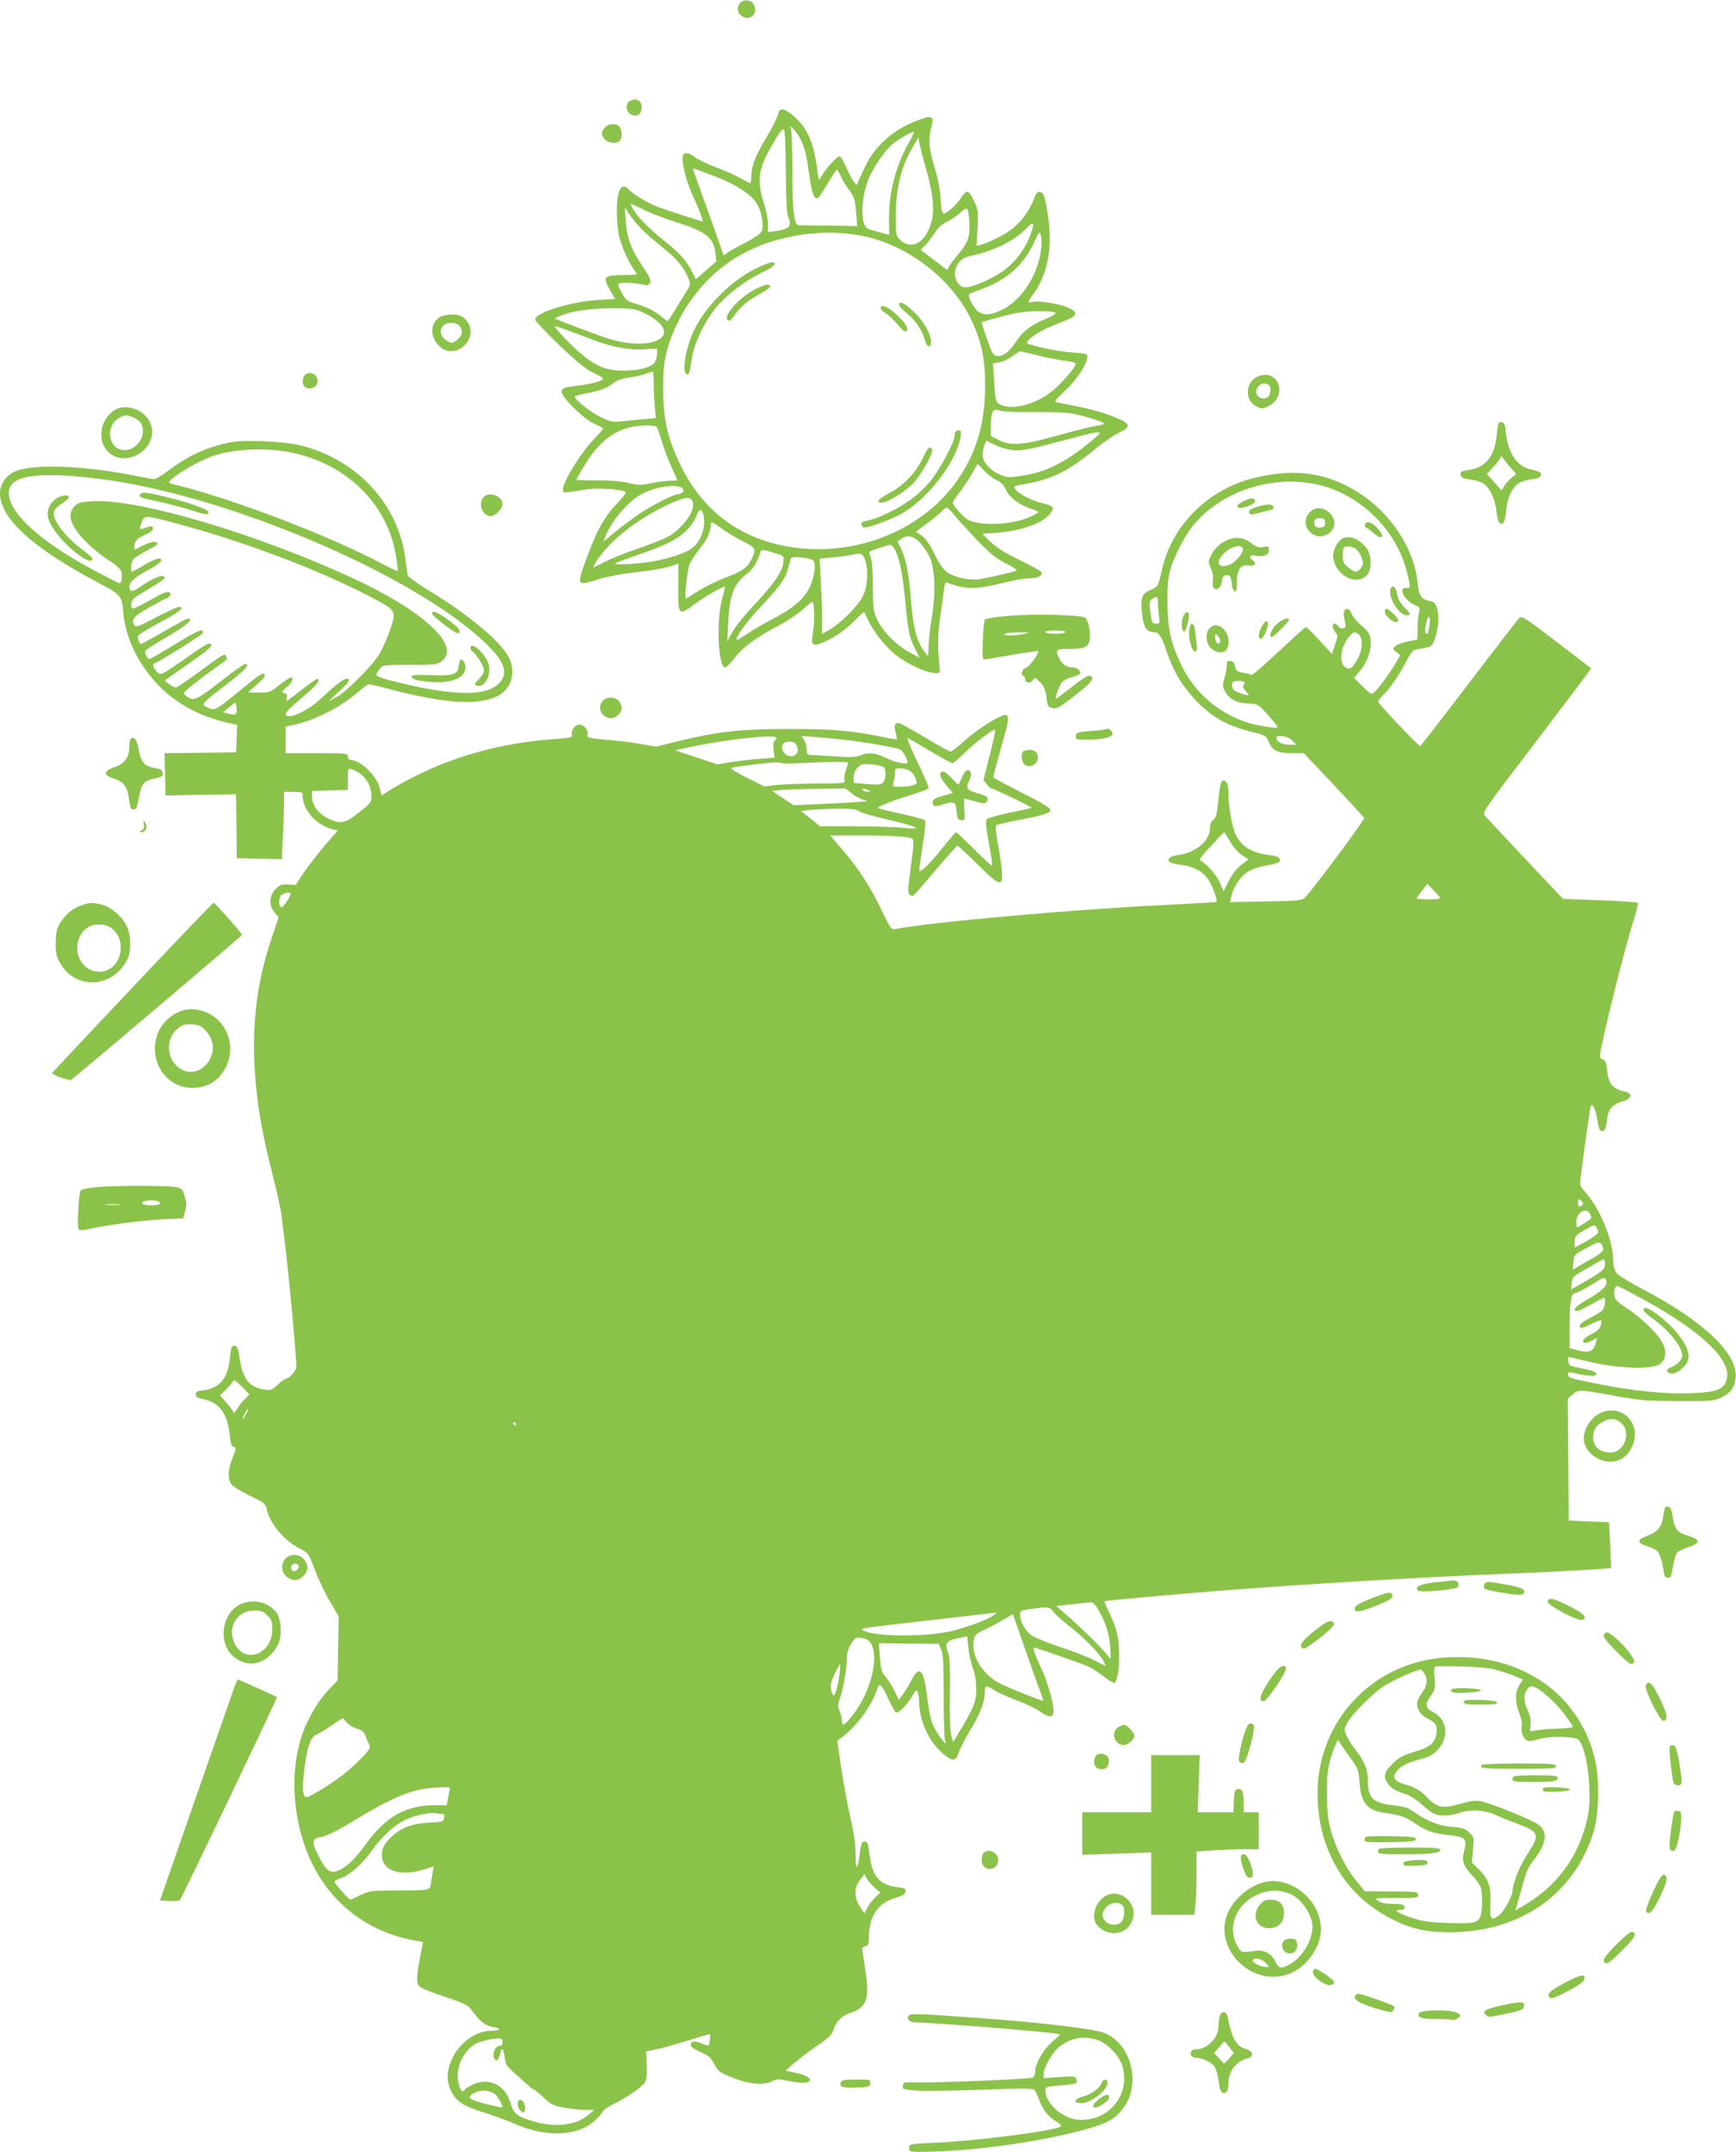 <?xml version="1.0" standalone="no"?>
<!DOCTYPE svg PUBLIC "-//W3C//DTD SVG 20010904//EN"
 "http://www.w3.org/TR/2001/REC-SVG-20010904/DTD/svg10.dtd">
<svg version="1.0" xmlns="http://www.w3.org/2000/svg"
 width="1033pt" height="1280pt" viewBox="0 0 1033 1280"
 preserveAspectRatio="xMidYMid meet">
<g transform="translate(0,1280) scale(0.1,-0.1)"
fill="#8bc34a" stroke="none">
<path d="M4406 12785 c-24 -25 -20 -62 9 -81 49 -32 97 15 71 68 -14 28 -57
35 -80 13z"/>
<path d="M3748 12199 c-29 -16 -23 -67 8 -81 33 -15 58 -1 62 38 5 43 -32 66
-70 43z"/>
<path d="M4634 12133 c-12 -40 -38 -92 -84 -168 -55 -92 -80 -159 -80 -215 0
-22 -2 -40 -5 -40 -3 0 -29 13 -58 30 -29 16 -93 45 -143 63 -50 19 -107 46
-126 60 -39 30 -66 34 -74 12 -12 -31 18 -153 61 -245 24 -52 47 -107 50 -122
l7 -26 -119 37 c-65 21 -138 46 -163 56 -53 22 -139 75 -159 98 -24 29 -49 21
-60 -20 -16 -56 -13 -197 5 -266 16 -62 52 -141 85 -189 11 -14 19 -28 19 -30
0 -1 -39 -4 -86 -4 -112 -2 -118 -9 -77 -84 l33 -58 -98 -6 c-170 -11 -377
-75 -377 -117 0 -8 64 -77 143 -152 104 -99 159 -144 202 -164 32 -15 59 -31
59 -34 2 -14 -65 -33 -152 -43 -84 -11 -92 -14 -95 -34 -5 -31 125 -160 193
-192 28 -13 52 -25 54 -27 3 -2 -20 -29 -51 -61 -81 -83 -188 -256 -188 -302
0 -20 4 -22 38 -17 20 3 67 11 104 16 64 10 204 1 230 -15 5 -4 -12 -29 -40
-58 -88 -91 -129 -165 -198 -354 -53 -146 -52 -149 80 -107 46 15 137 32 219
41 77 8 165 23 197 33 l57 18 -1 -141 c-1 -169 2 -172 101 -97 55 41 159 101
176 101 2 0 -5 -33 -16 -72 -36 -134 -24 -408 18 -408 8 0 33 25 56 56 49 64
126 121 256 189 51 27 117 70 147 97 30 26 56 48 59 48 12 0 16 -107 6 -170
-15 -88 -8 -97 52 -74 68 27 139 75 196 134 29 30 54 52 56 49 1 -2 12 -24 23
-49 32 -69 108 -163 167 -208 67 -52 172 -101 223 -105 36 -2 39 0 36 23 -13
123 -13 202 1 298 9 59 19 133 23 165 4 39 9 56 17 53 104 -44 177 -44 345 -1
55 14 123 25 150 25 50 0 81 18 67 39 -3 6 -61 37 -128 70 -85 41 -137 73
-172 107 l-50 48 95 8 c155 12 286 65 319 127 14 25 1 34 -64 50 -61 15 -136
55 -153 81 -11 17 -8 20 26 25 190 31 282 76 462 224 41 34 99 73 128 87 78
37 72 54 -36 97 -75 30 -142 47 -330 83 -22 4 -17 11 45 69 69 63 133 161 133
203 0 17 -9 20 -87 25 -87 5 -273 45 -273 58 0 18 73 68 136 94 38 15 88 36
112 46 55 23 54 45 -2 69 -50 23 -176 43 -212 34 -30 -8 -30 1 0 40 90 118
121 282 92 474 -8 56 -20 111 -26 122 -15 28 -39 25 -51 -7 -44 -117 -114
-195 -222 -247 -39 -20 -84 -38 -99 -42 l-27 -6 6 105 c5 97 4 108 -20 160
-14 32 -32 57 -41 57 -8 0 -24 -15 -36 -34 -24 -41 -85 -96 -104 -96 -10 0
-15 24 -19 88 -3 56 -16 122 -36 186 -33 106 -38 169 -19 241 17 65 6 71 -74
42 -148 -54 -260 -151 -320 -277 -20 -41 -39 -84 -43 -95 -6 -19 -7 -19 -25 5
-11 14 -31 53 -46 88 -14 34 -32 62 -38 62 -15 0 -65 -52 -99 -104 l-25 -38
-7 48 c-21 171 -57 257 -136 328 -54 48 -86 58 -95 29z m139 -181 c17 -38 30
-98 41 -182 15 -120 31 -161 55 -146 5 4 31 42 57 86 26 44 51 80 54 80 3 0
14 -18 24 -40 10 -23 33 -60 51 -84 28 -38 33 -53 39 -127 l7 -84 -168 3 c-92
1 -173 2 -180 2 -28 0 -38 83 -38 320 0 129 -4 244 -9 255 -8 18 -6 18 16 -3
14 -13 37 -49 51 -80z m-97 -170 c1 -154 5 -247 12 -265 26 -62 13 -79 -70
-91 l-48 -7 0 48 c0 26 -11 83 -25 126 -44 138 -33 206 58 359 35 61 54 85 62
77 6 -6 10 -98 11 -247z m730 165 c-79 -140 -119 -301 -116 -461 1 -39 1 -74
1 -78 -1 -4 -13 -3 -28 2 -16 5 -47 14 -70 20 -35 9 -43 16 -54 47 -16 51 -6
164 24 244 28 78 101 184 154 227 39 30 115 73 121 67 2 -2 -13 -33 -32 -68z
m106 -157 c52 -183 53 -287 6 -372 -43 -79 -111 -96 -164 -43 -22 23 -24 31
-24 135 0 169 32 300 103 418 l32 54 8 -44 c5 -23 22 -90 39 -148z m-1254 -41
c121 -45 214 -107 247 -163 29 -50 42 -134 26 -165 -7 -12 -46 -39 -89 -61
-42 -21 -90 -48 -107 -59 l-29 -20 -71 202 c-40 111 -82 228 -94 261 -20 53
-20 58 -4 51 10 -4 64 -24 121 -46z m-418 -201 c41 -20 127 -52 191 -72 169
-53 218 -92 226 -183 l5 -48 -61 -53 -60 -53 -22 43 c-35 69 -74 112 -169 188
-94 75 -162 145 -187 194 -8 15 -11 26 -6 24 4 -2 42 -20 83 -40z m1928 -67
c5 -89 -7 -124 -68 -196 -28 -33 -53 -67 -56 -77 -5 -17 -8 -16 -37 8 -18 14
-54 42 -80 61 l-48 36 29 31 c16 17 41 50 56 74 18 28 41 49 72 63 25 12 59
36 77 53 18 17 36 28 42 23 5 -4 11 -38 13 -76z m-1955 -39 c23 -24 81 -75
128 -112 88 -71 126 -116 154 -183 15 -36 15 -40 -4 -70 -11 -18 -41 -67 -67
-109 -26 -43 -49 -78 -51 -78 -3 0 -19 11 -35 25 -40 34 -91 60 -158 79 -50
15 -57 21 -81 66 -26 48 -26 50 -7 56 19 6 114 -2 150 -12 10 -3 21 3 26 13 8
14 -2 36 -47 103 -67 100 -91 168 -98 270 l-5 75 27 -40 c15 -22 46 -59 68
-83z m2313 -52 c-31 -77 -84 -146 -145 -193 -59 -45 -169 -97 -219 -104 -34
-4 -42 -1 -60 22 -45 58 -10 144 64 160 150 32 270 92 344 169 45 47 50 30 16
-54z m66 -94 c-26 -150 -121 -288 -234 -341 -61 -29 -104 -32 -136 -9 -27 19
-67 94 -55 104 4 4 36 17 70 29 149 52 254 144 313 272 35 76 35 76 44 46 6
-19 5 -54 -2 -101z m-1052 99 c264 -55 521 -254 636 -490 63 -130 87 -240 86
-400 0 -213 -48 -385 -152 -542 -222 -338 -679 -504 -1097 -398 -257 65 -450
228 -569 479 -73 154 -97 263 -98 436 0 105 5 164 17 213 57 226 199 430 387
556 215 144 527 201 790 146z m-1291 -465 c236 -126 28 -235 -257 -135 -80 28
-286 106 -290 110 -2 2 23 13 55 25 66 25 207 40 339 36 81 -3 97 -7 153 -36z
m2429 11 c9 -6 -7 -17 -54 -37 -92 -39 -139 -75 -180 -139 -48 -76 -105 -104
-136 -67 -12 14 -71 184 -65 187 1 1 54 15 117 32 88 24 137 31 210 32 52 0
101 -3 108 -8z m-2902 -105 c38 -14 103 -38 144 -54 114 -45 219 -65 311 -60
l79 5 0 -31 c0 -18 -7 -41 -15 -52 -20 -30 -96 -49 -190 -49 -99 1 -160 26
-256 108 -57 48 -159 157 -147 157 3 0 36 -11 74 -24z m2804 -151 c57 -14 130
-28 162 -32 37 -4 58 -10 58 -19 0 -21 -97 -130 -151 -170 -100 -73 -225 -104
-294 -72 -30 13 -32 21 -40 149 l-6 97 38 7 c21 4 56 20 77 36 22 16 42 29 45
29 4 0 53 -11 111 -25z m-2290 -167 c0 -40 3 -103 6 -139 l7 -66 -69 -6 c-38
-3 -97 -9 -131 -13 -55 -6 -68 -4 -125 23 -59 28 -158 105 -158 123 0 4 30 13
67 20 77 13 125 31 167 64 20 15 52 26 89 30 32 4 75 14 95 21 21 8 40 14 45
14 4 1 7 -32 7 -71z m2260 -169 c96 1 200 -3 230 -9 74 -14 190 -51 190 -60 0
-4 -22 -10 -49 -14 -26 -3 -128 -29 -227 -56 -209 -59 -281 -64 -354 -26 l-45
23 1 66 c1 80 14 101 52 85 17 -7 93 -10 202 -9z m-2245 -87 c6 -4 21 -43 33
-87 13 -43 39 -113 58 -154 19 -40 34 -75 34 -77 0 -2 -21 -4 -47 -4 -27 -1
-77 -7 -113 -15 -57 -12 -73 -12 -130 2 -42 10 -109 16 -187 16 -68 -1 -123 1
-123 4 0 2 18 36 41 73 75 127 151 197 252 231 52 18 163 25 182 11z m2615
-63 c-157 -136 -283 -204 -423 -226 -89 -15 -99 -15 -140 1 -61 23 -111 77
-110 119 0 17 5 44 11 59 l11 27 50 -25 c29 -15 73 -28 107 -31 61 -5 92 1
359 72 166 44 182 44 135 4z m-664 -199 c20 -21 53 -47 74 -56 27 -12 42 -28
55 -56 20 -46 77 -90 146 -113 27 -9 49 -19 49 -21 0 -3 -24 -16 -52 -29 -104
-47 -285 -56 -365 -18 -29 14 -93 85 -93 104 0 5 21 36 48 71 26 35 58 84 72
111 14 26 26 47 28 47 1 0 18 -18 38 -40z m-1795 -106 c10 -13 10 -17 -2 -25
-8 -5 -20 -9 -27 -9 -23 0 -156 -68 -227 -116 -38 -26 -102 -73 -142 -106
l-72 -59 15 38 c37 86 118 184 194 233 82 53 232 78 261 44z m60 -77 c23 -50
-62 -167 -155 -214 -27 -14 -108 -45 -180 -70 -72 -24 -159 -60 -193 -78 -35
-19 -63 -32 -63 -29 0 2 8 17 17 32 82 129 250 260 447 349 86 38 113 41 127
10z m1561 -85 c21 -26 82 -92 135 -148 79 -81 112 -108 172 -137 40 -20 67
-39 60 -41 -32 -12 -178 -45 -221 -51 -59 -9 -142 9 -189 39 -26 18 -47 47
-78 110 -30 61 -53 93 -77 110 l-34 23 67 50 c38 28 77 60 87 72 11 11 24 21
30 21 6 -1 28 -22 48 -48z m-1492 -35 c0 -65 -31 -130 -79 -163 -39 -26 -130
-56 -223 -73 -86 -15 -246 -24 -228 -13 8 6 83 33 165 62 203 69 284 128 325
235 16 43 40 15 40 -48z m233 -118 c75 -37 79 -47 47 -109 -25 -49 -54 -68
-163 -110 -48 -18 -117 -53 -154 -77 -36 -23 -68 -43 -71 -43 -11 0 7 168 22
205 10 22 36 62 58 89 42 49 67 102 68 144 0 22 3 21 63 -21 34 -25 92 -60
130 -78z m1046 -1 c18 -18 44 -55 59 -83 35 -68 42 -216 17 -366 -10 -57 -18
-132 -19 -166 0 -35 -3 -63 -6 -63 -3 0 -17 19 -32 43 -38 59 -56 138 -68 297
-12 151 -30 241 -60 300 l-20 39 22 15 c35 25 71 19 107 -16z m-145 -45 c29
-58 47 -143 62 -303 17 -184 25 -223 61 -293 l24 -49 -59 32 c-76 40 -155 119
-190 190 -25 52 -27 63 -28 200 0 89 -5 156 -13 174 -6 16 -9 31 -6 35 7 6
104 38 122 40 7 1 19 -11 27 -26z m-719 -21 c59 -18 60 -19 57 -52 -4 -57 -53
-129 -167 -250 -61 -65 -123 -141 -138 -171 l-29 -54 5 110 c8 164 34 232 107
288 41 31 64 67 84 130 7 21 7 21 81 -1z m542 -42 c22 -63 16 -160 -13 -217
-28 -58 -136 -165 -202 -201 l-41 -23 1 73 c1 40 -2 141 -7 224 l-8 151 79 7
c43 4 95 11 114 16 53 12 64 8 77 -30z m-308 -4 c20 -16 6 -110 -26 -169 -36
-66 -96 -116 -203 -172 -49 -25 -119 -66 -156 -90 -37 -25 -68 -44 -70 -42
-12 12 58 108 144 199 114 122 145 164 162 229 7 24 14 50 16 57 4 15 111 6
133 -12z"/>
<path d="M4494 11201 c-146 -73 -297 -225 -364 -365 -51 -108 -75 -253 -43
-263 7 -3 14 6 17 19 2 13 9 52 15 88 17 95 87 232 161 313 66 72 175 150 270
194 59 27 79 53 41 53 -10 0 -54 -18 -97 -39z"/>
<path d="M4504 11085 c-97 -47 -202 -161 -175 -188 10 -9 17 -5 34 18 45 62
84 96 152 133 66 35 83 54 53 59 -7 2 -36 -9 -64 -22z"/>
<path d="M5350 10987 c0 -8 18 -28 41 -46 54 -44 97 -106 111 -158 12 -49 38
-59 38 -15 0 46 -48 128 -107 182 -54 50 -83 62 -83 37z"/>
<path d="M5240 10967 c0 -7 13 -21 30 -30 16 -10 48 -40 72 -68 25 -30 45 -46
51 -40 16 16 -3 49 -59 100 -53 49 -94 65 -94 38z"/>
<path d="M5687 10233 c-4 -3 -7 -16 -7 -27 0 -36 -88 -200 -144 -268 -30 -37
-84 -87 -120 -112 -73 -53 -193 -111 -249 -121 -42 -8 -49 -15 -37 -35 8 -13
22 -11 95 14 47 16 114 45 148 65 152 89 318 306 342 449 5 33 4 42 -7 42 -8
0 -18 -3 -21 -7z"/>
<path d="M5491 10075 c-40 -86 -115 -164 -202 -210 -63 -33 -81 -55 -43 -55
32 0 135 62 183 110 52 52 129 190 117 209 -14 21 -24 10 -55 -54z"/>
<path d="M3593 12034 c-15 -24 -15 -29 -2 -53 16 -29 70 -41 95 -20 16 13 18
52 4 80 -17 30 -75 26 -97 -7z"/>
<path d="M2621 10916 c-67 -37 -65 -130 5 -185 85 -67 213 45 163 142 -20 39
-51 57 -99 56 -25 0 -56 -6 -69 -13z m113 -55 c24 -26 17 -60 -17 -85 -26 -19
-30 -19 -55 -5 -38 21 -51 63 -27 89 23 26 76 26 99 1z"/>
<path d="M1811 10566 c-7 -8 -11 -27 -9 -43 6 -51 88 -41 88 11 0 42 -53 63
-79 32z"/>
<path d="M7485 10561 c-75 -31 -81 -144 -9 -178 31 -16 37 -16 69 0 122 58 65
229 -60 178z m59 -47 c19 -7 21 -55 4 -72 -33 -33 -91 6 -68 47 14 27 36 36
64 25z"/>
<path d="M682 10361 c-90 -57 -107 -191 -32 -255 111 -93 294 32 248 168 -28
85 -144 131 -216 87z m113 -45 c18 -8 38 -23 44 -34 42 -78 -38 -179 -122
-156 -75 21 -84 142 -14 184 38 24 47 24 92 6z"/>
<path d="M8917 10283 c-2 -4 -8 -38 -11 -75 -13 -124 -69 -191 -168 -204 -43
-6 -49 -9 -46 -28 2 -17 12 -22 57 -28 30 -3 66 -15 80 -25 38 -28 69 -95 76
-168 7 -63 23 -87 43 -62 5 7 12 39 15 73 6 71 35 134 73 159 15 10 50 20 78
24 37 4 52 11 54 24 4 18 1 20 -68 37 -81 21 -133 109 -142 240 -2 23 -9 36
-20 38 -9 2 -18 -1 -21 -5z m72 -265 l33 -38 -27 -22 c-15 -12 -35 -33 -44
-48 l-16 -27 -44 49 -43 49 41 44 c23 25 41 50 42 57 0 7 5 4 12 -6 7 -11 27
-37 46 -58z"/>
<path d="M1378 10170 c-136 -25 -251 -76 -369 -164 -41 -31 -81 -56 -90 -56
-9 0 -59 9 -110 19 -309 63 -630 74 -726 24 -51 -27 -83 -75 -83 -127 0 -150
196 -327 584 -532 137 -72 140 -75 150 -180 13 -144 84 -295 194 -415 107
-115 243 -193 410 -234 l73 -17 -3 -82 -3 -81 -213 -3 -213 -2 3 -126 3 -126
140 3 c77 1 172 3 210 3 l70 1 2 -190 2 -190 134 -3 134 -3 6 128 c4 71 7 161
7 201 l0 72 55 0 c46 0 55 -3 55 -17 0 -91 81 -182 183 -207 l27 -6 -73 -84
c-40 -46 -96 -119 -126 -162 l-52 -78 -45 3 c-38 2 -48 -2 -74 -27 -39 -40
-42 -97 -6 -139 l24 -29 -43 -129 c-92 -272 -121 -539 -94 -850 15 -170 42
-319 100 -549 28 -111 52 -219 54 -241 2 -22 8 -76 14 -120 23 -162 80 -776
74 -793 -9 -24 -44 -62 -59 -62 -7 0 -30 -16 -51 -36 -34 -32 -41 -35 -78 -30
-92 14 -130 61 -149 185 -10 65 -15 76 -31 76 -17 0 -21 -10 -27 -74 -13 -126
-64 -183 -173 -193 -22 -2 -30 -8 -30 -23 0 -15 10 -21 45 -28 94 -18 145 -88
157 -213 5 -52 10 -68 24 -71 16 -4 15 -9 -7 -64 -28 -69 -31 -125 -7 -158 9
-13 58 -43 109 -68 83 -39 93 -47 100 -76 19 -90 103 -191 201 -240 48 -25 50
-27 87 -126 21 -56 61 -140 90 -188 l51 -88 -3 -190 -3 -190 -43 -45 c-52 -54
-93 -113 -134 -197 -117 -232 -105 -588 29 -856 116 -232 327 -393 578 -444
l78 -15 -14 -72 c-23 -116 -26 -161 -14 -184 8 -15 50 -33 151 -67 116 -39
144 -52 162 -77 54 -72 85 -97 127 -104 56 -9 52 -24 -7 -24 -105 0 -213 -91
-248 -208 -17 -58 -13 -105 13 -156 30 -57 73 -85 190 -121 62 -20 142 -49
178 -65 192 -86 379 -80 486 17 21 19 41 42 44 51 3 9 27 27 53 40 85 40 185
109 200 137 10 19 13 51 10 105 l-3 78 59 12 c33 6 116 29 185 51 69 21 129
39 134 39 7 0 0 -58 -8 -68 -1 -1 -19 5 -40 13 -41 18 -65 14 -65 -10 0 -10
22 -26 58 -41 48 -21 61 -33 82 -72 23 -44 31 -49 110 -81 97 -39 184 -47 235
-21 26 14 39 14 90 3 75 -15 122 -16 131 -2 11 18 -18 35 -81 49 l-60 13 50
44 c28 24 89 71 137 104 75 51 89 65 99 100 15 48 55 84 109 99 22 6 50 24 64
41 31 37 34 92 11 239 -8 52 -15 98 -15 101 0 4 9 9 20 12 16 4 20 14 20 46 0
130 50 208 154 240 46 14 62 24 64 39 3 18 -4 21 -51 27 -106 13 -149 66 -164
201 -7 60 -11 69 -28 69 -17 0 -21 -9 -28 -62 -13 -111 -26 -118 -26 -14 -1
67 -9 129 -31 220 -16 69 -40 200 -54 291 l-24 165 32 24 c93 73 176 189 210
294 9 29 26 10 62 -69 19 -40 39 -76 45 -80 14 -8 64 40 96 95 23 39 27 43 34
26 4 -11 8 -38 8 -60 2 -110 58 -233 136 -301 61 -54 83 -54 100 1 7 22 35 78
63 124 61 99 92 177 92 231 0 47 7 49 58 15 20 -13 80 -40 132 -59 52 -20 114
-49 138 -66 48 -34 70 -38 79 -14 11 31 -25 170 -71 270 -41 89 -53 124 -43
124 12 0 300 -101 327 -115 19 -9 58 -35 86 -56 28 -22 56 -39 62 -39 32 0 43
202 17 303 -8 31 -29 85 -46 118 -16 34 -29 62 -27 64 5 4 333 34 653 60 524
42 1208 82 1765 105 264 10 592 29 596 33 1 1 -1 63 -5 137 l-6 135 -120 5
-120 5 -3 362 -3 363 28 25 c33 31 46 30 268 -11 131 -24 176 -27 360 -28 195
-1 213 1 257 21 55 25 79 58 86 118 15 141 -193 339 -554 527 -73 38 -143 81
-154 95 -13 16 -20 41 -20 67 -1 131 -79 321 -177 427 -24 26 -24 28 -13 110
26 201 51 375 56 389 9 24 32 -27 40 -88 4 -33 12 -56 21 -59 20 -8 29 10 36
71 7 59 34 89 97 106 49 13 56 46 13 56 -78 16 -101 44 -110 130 -5 44 -10 58
-25 62 -10 2 -18 11 -18 18 0 49 146 640 200 807 17 54 29 101 26 106 -3 5
-105 12 -226 16 l-219 8 -223 236 c-123 130 -231 246 -241 258 -18 21 -15 25
308 448 179 235 325 429 323 430 -2 2 -95 73 -208 159 -193 147 -205 155 -221
139 -9 -10 -144 -184 -299 -388 -155 -203 -285 -371 -289 -373 -8 -3 -251 253
-251 265 0 5 12 20 26 34 40 37 93 113 138 197 41 76 41 77 88 83 26 4 52 10
58 14 37 23 62 162 41 228 -10 30 -18 37 -46 43 -48 9 -61 30 -69 104 -20 206
-161 421 -357 543 -186 116 -371 142 -609 86 -275 -64 -495 -280 -555 -544
-24 -106 -24 -105 -70 -125 -51 -22 -59 -44 -49 -143 8 -77 27 -107 69 -107
30 0 47 -24 75 -110 42 -125 99 -219 185 -306 94 -94 180 -142 319 -176 87
-22 89 -22 106 -63 22 -51 52 -65 140 -65 l68 0 177 -187 c98 -104 180 -193
182 -199 4 -11 -303 -423 -350 -471 -21 -20 -33 -21 -235 -25 l-213 -4 7 30
c11 56 54 122 95 148 24 16 69 32 112 39 40 7 75 17 79 22 13 21 -5 35 -52 40
-108 13 -170 48 -206 120 -21 40 -44 167 -44 242 0 44 -5 66 -15 75 -26 21
-34 1 -45 -110 -9 -84 -15 -107 -31 -118 -13 -9 -19 -25 -19 -50 0 -73 -85
-144 -188 -158 -49 -6 -67 -20 -54 -41 4 -5 33 -13 65 -17 76 -8 130 -37 166
-86 24 -34 58 -127 49 -135 -2 -2 -149 -10 -328 -19 -541 -27 -1382 -102
-1581 -142 -25 -5 -30 1 -83 112 -67 140 -139 251 -235 362 l-71 82 92 1 c247
1 372 -5 398 -21 9 -6 7 -42 -10 -165 -18 -130 -19 -159 -8 -166 7 -5 16 -9
19 -9 4 0 64 68 133 150 70 83 130 150 133 150 4 0 58 -50 119 -111 131 -129
151 -136 146 -49 -1 30 -11 104 -23 164 -11 60 -17 112 -12 117 4 4 69 19 143
33 153 30 180 39 180 61 0 9 -62 46 -170 100 -93 47 -170 88 -170 93 0 4 20
79 45 167 50 177 52 193 30 202 -23 8 -167 -82 -247 -154 -37 -35 -74 -63 -82
-63 -7 0 -73 36 -146 80 -74 44 -142 82 -153 86 -30 10 -40 -8 -28 -52 6 -21
9 -39 7 -41 -2 -2 -34 3 -72 11 -191 40 -307 50 -569 50 -288 0 -424 -15 -665
-74 l-124 -31 -91 15 c-49 9 -119 18 -155 21 -170 15 -168 15 -163 36 6 23
-23 59 -48 59 -26 0 -51 -30 -46 -56 4 -21 0 -22 -92 -29 -243 -17 -463 -65
-671 -146 -111 -43 -264 -121 -342 -173 l-27 -18 -12 46 c-18 73 -115 166
-174 166 -8 0 -15 9 -15 20 0 19 -7 20 -185 20 l-185 0 0 79 0 79 33 7 c132
26 282 101 392 194 32 28 64 51 71 51 6 0 62 -13 125 -30 332 -86 525 -98 640
-40 82 42 111 138 68 227 -45 94 -238 255 -478 401 -66 40 -122 81 -125 90 -2
9 -7 44 -11 77 -35 336 -283 610 -627 696 -93 23 -329 34 -410 19z m392 -70
c321 -81 547 -320 589 -625 6 -38 9 -71 7 -72 -1 -2 -50 21 -107 51 -315 165
-848 368 -1189 456 -25 6 -51 13 -59 16 -33 11 158 130 263 164 139 45 344 49
496 10z m-1190 -147 c751 -90 1874 -565 2303 -973 115 -109 142 -176 95 -235
-68 -87 -261 -89 -605 -5 -86 20 -133 36 -133 45 0 7 9 23 19 36 18 23 23 24
179 24 147 0 163 2 189 21 122 91 -107 302 -545 503 -567 259 -1246 460 -1521
450 -78 -4 -93 -7 -115 -28 -52 -49 -27 -123 72 -220 37 -37 96 -84 131 -105
36 -22 66 -49 72 -63 9 -23 3 -73 -9 -73 -3 0 -62 30 -131 66 -357 187 -558
378 -525 496 23 83 188 102 524 61z m7275 -39 c245 -62 453 -268 515 -510 25
-98 25 -104 -2 -101 -53 5 -11 -77 53 -103 28 -12 30 -16 23 -44 -5 -17 -9
-60 -9 -96 l-1 -64 -58 -12 c-32 -6 -65 -19 -74 -28 -16 -16 -15 -18 7 -35
l24 -18 -29 -49 c-32 -56 -104 -153 -129 -174 -14 -12 -22 -8 -67 37 l-51 51
37 43 c44 52 70 133 61 189 -5 31 -17 48 -52 78 -26 20 -52 52 -60 70 -9 23
-19 32 -31 30 -18 -4 -21 -32 -8 -80 6 -22 4 -29 -9 -35 -11 -4 -22 0 -30 10
-7 10 -17 17 -24 17 -17 0 -13 -31 6 -52 15 -17 15 -22 -3 -73 l-18 -55 -74
80 c-40 44 -77 80 -81 80 -4 0 -76 -65 -161 -144 -85 -80 -157 -143 -162 -140
-4 3 -27 8 -50 12 -38 7 -44 11 -48 37 -4 21 -12 31 -28 33 -18 3 -22 -1 -22
-26 0 -16 -6 -50 -14 -75 -12 -41 -12 -50 3 -79 22 -45 70 -70 138 -73 57 -2
58 -2 121 -71 34 -38 58 -70 52 -72 -5 -2 -42 1 -82 8 -207 32 -391 166 -483
353 -67 135 -87 225 -88 382 -1 96 3 147 17 195 23 83 84 201 138 267 172 207
481 304 753 237z m-6775 -236 c408 -111 862 -286 1158 -446 117 -63 121 -70
84 -176 -16 -48 -45 -112 -63 -144 -43 -72 -199 -229 -259 -260 l-45 -23 65
60 c51 47 62 63 53 72 -13 13 -61 -20 -165 -118 -83 -78 -208 -131 -208 -88 0
8 44 51 98 96 85 71 112 103 91 112 -4 1 -45 -28 -93 -65 -47 -38 -88 -68 -90
-68 -2 0 -2 9 1 21 4 15 0 22 -15 26 -19 5 -18 7 14 35 33 29 45 58 24 58 -6
0 -36 -20 -68 -45 -54 -43 -60 -45 -122 -45 l-65 1 55 49 c42 37 52 51 43 60
-9 10 -35 -7 -113 -71 -157 -130 -175 -142 -202 -136 -12 3 -31 12 -41 19 -15
12 -3 24 118 117 122 93 158 131 123 131 -7 0 -65 -41 -128 -90 -153 -119
-173 -129 -207 -110 -14 8 -28 20 -30 26 -2 6 54 53 124 104 71 52 130 95 132
96 2 2 1 10 -3 19 -8 21 -14 17 -165 -94 -68 -50 -129 -91 -136 -91 -7 0 -24
9 -39 21 l-26 21 112 79 c158 110 175 125 162 139 -9 9 -41 -10 -132 -74 -66
-47 -133 -91 -147 -98 -24 -11 -29 -9 -46 12 -23 31 -24 39 -1 48 29 12 271
163 278 174 3 5 2 14 -3 19 -6 6 -64 -23 -157 -81 -81 -49 -151 -90 -156 -90
-13 0 -32 38 -25 50 4 6 65 44 136 86 114 67 155 104 116 104 -7 0 -70 -34
-140 -75 -71 -41 -132 -75 -136 -75 -10 0 -21 25 -21 45 0 7 58 44 130 82 118
62 156 93 114 93 -9 0 -69 -28 -135 -62 -101 -53 -121 -61 -129 -48 -22 33 -6
54 89 107 51 29 97 53 101 53 4 0 13 6 19 14 8 10 8 16 -1 23 -9 8 -40 -4
-108 -43 -52 -29 -101 -53 -107 -54 -19 0 -16 45 5 62 9 8 54 36 100 63 45 26
82 51 82 56 0 29 -59 8 -148 -53 -44 -31 -62 -30 -62 3 0 28 38 60 120 103 41
22 70 44 70 53 0 22 -41 10 -111 -33 -31 -19 -59 -34 -63 -34 -11 0 -6 56 7
72 6 9 39 30 72 48 74 39 84 47 61 56 -11 4 -39 -3 -72 -19 l-54 -27 0 24 c0
28 22 49 73 69 20 9 37 23 37 31 0 19 -9 20 -46 6 -34 -13 -37 -10 -24 26 21
53 14 53 240 -8z m5810 -462 c0 -18 3 -54 6 -80 6 -42 5 -46 -14 -46 -27 0
-30 6 -38 75 -6 50 -4 60 11 71 28 21 35 17 35 -20z m1616 -133 c-6 -48 -12
-61 -22 -50 -10 10 6 97 18 97 7 0 9 -16 4 -47z m-421 -57 c26 -19 23 -94 -7
-147 -31 -57 -51 -68 -77 -45 -37 33 -20 129 31 183 25 27 28 27 53 9z m-682
-283 c4 -3 2 -11 -3 -18 -7 -8 -3 -18 10 -33 11 -12 20 -23 20 -26 0 -6 -52 9
-79 23 -20 11 -28 41 -14 54 8 9 58 9 66 0z m-5995 -158 c3 -37 -6 -42 -57
-28 l-24 6 34 28 c19 16 36 29 39 29 3 0 7 -16 8 -35z m4482 -275 l-38 -150
20 -25 c11 -14 23 -25 27 -25 13 0 244 -111 239 -115 -2 -2 -59 -15 -128 -29
-68 -14 -129 -31 -137 -38 -10 -11 -8 -37 11 -143 14 -71 22 -132 20 -134 -3
-3 -51 41 -107 97 -56 56 -105 102 -108 102 -3 0 -33 -35 -67 -77 -83 -106
-152 -173 -152 -149 0 10 10 79 21 153 15 89 18 138 12 144 -6 6 -70 23 -143
39 -73 16 -135 31 -137 33 -6 7 87 44 194 77 57 17 105 36 108 41 3 5 -21 64
-54 131 -61 127 -79 174 -65 166 5 -3 64 -37 131 -77 67 -39 126 -71 131 -71
5 0 38 28 73 63 57 56 163 137 180 137 4 0 -10 -68 -31 -150z m-1270 101 c0
-6 -5 -13 -11 -17 -7 -4 -9 -24 -6 -54 l6 -47 -87 -7 c-48 -3 -124 -12 -170
-19 l-82 -14 -127 42 -126 42 103 22 c215 45 500 75 500 52z m450 -17 c107
-14 240 -38 283 -50 15 -5 47 -58 47 -79 0 -15 -73 -1 -125 25 -65 33 -108 37
-158 16 -26 -10 -60 -12 -153 -5 -65 4 -129 8 -141 8 -19 1 -23 7 -23 34 0 18
-7 43 -16 56 l-16 23 93 -7 c52 -3 146 -13 209 -21z m2620 1 l23 -25 -37 0
c-42 0 -71 12 -80 35 -10 28 66 20 94 -10z m-2946 -38 c21 -58 -60 -79 -86
-22 -15 34 5 57 46 53 23 -2 33 -10 40 -31z m-34 -98 c328 13 343 13 335 -6
-17 -43 -25 -79 -19 -95 5 -17 -6 -18 -158 -19 -90 0 -198 -4 -242 -8 l-79 -9
-105 53 c-62 31 -98 54 -90 58 13 4 129 20 238 31 19 2 44 1 55 -2 11 -3 40
-4 65 -3z m548 -22 c16 -13 15 -67 -2 -90 -12 -15 -24 -17 -95 -11 l-81 7 0
34 c0 22 8 42 24 58 21 21 30 23 82 18 33 -3 65 -10 72 -16z m-3116 -38 c41
-30 68 -81 68 -130 0 -43 -3 -46 -73 -101 -82 -66 -112 -72 -184 -37 -56 27
-93 75 -96 125 l-2 39 108 3 107 3 0 65 c0 63 1 65 23 58 12 -3 34 -15 49 -25z
m3267 18 c14 -6 31 -27 38 -45 13 -31 12 -33 -13 -42 -14 -6 -48 -10 -75 -10
-49 0 -49 0 -42 28 4 15 8 39 8 55 0 23 4 27 30 27 17 0 41 -6 54 -13z m-341
-136 c20 -17 50 -33 65 -37 15 -3 26 -8 25 -10 -2 -2 -101 -8 -219 -14 l-216
-10 -64 42 -64 43 60 6 c33 3 131 6 218 7 l158 2 37 -29z m97 19 c19 -8 19 -9
-2 -9 -12 -1 -25 4 -28 9 -7 12 2 12 30 0z m-55 -125 c9 -8 89 -31 178 -52
175 -40 213 -61 85 -47 -43 4 -171 8 -285 9 l-208 0 -56 45 -57 45 39 6 c21 3
95 7 163 8 98 1 128 -2 141 -14z m2209 -180 c18 -32 47 -65 70 -81 l40 -26
-42 -32 c-27 -20 -53 -53 -74 -94 l-32 -63 -22 50 c-19 46 -87 122 -118 132
-7 3 10 28 44 64 31 33 66 70 77 83 12 12 22 22 24 22 1 0 16 -25 33 -55z
m1251 -337 c0 -5 -31 -8 -70 -8 -38 0 -70 3 -70 6 0 3 14 24 32 46 l31 40 38
-38 c21 -22 38 -42 39 -46z m-6840 26 c0 -15 -46 -83 -55 -81 -19 6 -18 60 1
74 18 13 54 18 54 7z m7690 -1844 c0 -4 -7 -10 -15 -14 -11 -4 -15 2 -15 21 0
21 2 24 15 13 8 -7 15 -16 15 -20z m40 -59 c5 -11 10 -22 10 -25 0 -6 -76 -56
-85 -56 -3 0 -5 15 -5 34 0 54 58 87 80 47z m50 -110 c0 -9 -30 -32 -70 -54
l-70 -38 0 34 c0 32 5 38 58 70 51 30 58 33 70 19 6 -9 12 -23 12 -31z m30
-102 c0 -11 -22 -30 -57 -50 -32 -17 -73 -41 -91 -52 l-33 -19 3 43 c3 44 4
44 78 85 66 36 77 39 88 25 6 -8 12 -23 12 -32z m10 -89 c0 -32 -15 -44 -143
-117 l-58 -33 3 38 c3 35 7 39 93 88 50 29 93 53 98 53 4 1 7 -12 7 -29z m7
-96 c11 -29 -18 -59 -102 -108 -47 -26 -85 -55 -85 -62 0 -22 18 -17 96 26 40
22 76 40 79 40 12 0 4 -60 -11 -75 -9 -9 -43 -29 -75 -46 -33 -16 -59 -36 -59
-44 0 -21 13 -19 71 11 28 14 54 23 57 19 3 -3 1 -18 -4 -33 -6 -18 -25 -34
-57 -49 -26 -13 -47 -30 -47 -38 0 -19 13 -19 52 1 l31 16 -7 -29 c-14 -55
-40 -64 -118 -42 l-38 10 0 112 c0 161 8 213 31 214 11 1 52 22 92 47 82 51
85 52 94 30z m233 -120 c358 -198 528 -369 480 -483 -20 -49 -67 -64 -215 -69
-154 -5 -343 15 -558 58 -163 33 -167 34 -167 56 0 10 7 13 23 9 60 -14 122
-23 134 -18 31 12 2 29 -73 43 -75 15 -79 17 -82 44 -3 23 0 27 12 23 8 -3 71
-18 138 -33 167 -36 352 -40 395 -8 39 29 43 81 9 138 -31 53 -142 156 -213
199 -28 17 -56 41 -62 54 -13 27 -5 73 13 73 6 0 81 -39 166 -86z m-8332 -584
c-14 -14 -36 -41 -47 -60 -12 -19 -21 -30 -21 -24 0 6 -18 32 -40 57 l-41 46
41 41 c22 22 40 45 40 50 0 6 21 -11 48 -37 l47 -48 -27 -25z m7 -90 c-9 -16
-18 -30 -21 -30 -2 0 2 14 11 30 9 17 18 30 21 30 2 0 -2 -13 -11 -30z m1605
-60 c0 -5 -2 -10 -4 -10 -3 0 -8 5 -11 10 -3 6 -1 10 4 10 6 0 11 -4 11 -10z
m3464 -1102 c44 -76 68 -151 72 -228 5 -74 5 -75 -13 -50 -22 32 -148 157
-238 236 l-70 61 95 10 c52 6 103 11 112 12 10 0 27 -16 42 -41z m-269 -12 c9
-13 53 -54 99 -90 95 -75 176 -158 200 -204 l17 -33 -72 36 c-39 20 -132 56
-206 80 -74 24 -149 55 -167 69 -37 28 -66 81 -66 120 0 21 6 26 33 30 128 21
144 20 162 -8z m-353 -24 c-32 -25 -147 -68 -245 -93 -147 -37 -458 -36 -527
1 -13 8 -13 9 0 14 8 3 119 17 245 31 307 35 539 62 545 63 3 1 -5 -7 -18 -16z
m186 -197 c38 -110 79 -224 91 -254 11 -30 20 -56 18 -57 -5 -5 -231 86 -270
109 -100 59 -159 164 -143 252 6 31 14 38 69 63 34 16 84 43 112 60 27 17 51
30 52 29 1 -2 33 -92 71 -202z m-309 -119 c26 -74 27 -160 3 -223 -11 -27 -42
-86 -70 -132 l-51 -84 -11 42 c-7 27 -10 118 -8 249 2 162 0 215 -12 245 -20
52 -7 69 61 82 l54 11 7 -66 c3 -36 16 -92 27 -124z m-649 178 c108 -22 68
-289 -70 -461 -46 -58 -60 -65 -60 -29 0 13 -6 39 -14 57 -12 29 -12 39 5 86
19 56 39 179 39 241 0 23 10 51 25 75 28 40 27 40 75 31z m460 -66 c12 -26 15
-82 15 -278 0 -135 4 -254 9 -264 17 -36 -14 -6 -45 43 -36 57 -45 86 -64 231
-20 157 -46 177 -97 76 -11 -23 -31 -56 -45 -74 l-25 -33 -23 48 c-12 27 -36
65 -52 84 -27 30 -31 44 -37 119 l-7 85 178 -2 178 -1 15 -34z m-604 -140
c-10 -77 -27 -138 -36 -133 -5 3 -12 19 -15 37 -6 23 0 45 21 89 15 33 30 59
32 59 3 0 1 -24 -2 -52z m-2934 -293 c10 -13 37 -30 60 -37 28 -8 43 -20 50
-37 5 -14 15 -38 22 -52 12 -23 10 -29 -28 -71 -23 -25 -68 -68 -101 -96 -65
-55 -219 -152 -241 -152 -22 0 -27 47 -15 148 16 142 37 208 71 222 15 6 56
31 91 55 35 24 66 44 68 44 2 1 12 -10 23 -24z m614 -402 c-3 -10 -8 -34 -11
-54 l-7 -37 -76 0 c-167 -2 -284 -67 -400 -225 -74 -100 -118 -142 -170 -164
-48 -20 -74 0 -119 92 -42 84 -38 99 28 110 21 4 87 36 147 72 293 179 391
217 570 222 37 1 43 -2 38 -16z m-45 -143 c12 0 15 -7 12 -24 -5 -22 -10 -24
-91 -28 -107 -6 -172 -32 -232 -93 -33 -34 -43 -52 -47 -87 -11 -101 98 -145
247 -99 l61 19 -5 -26 c-3 -15 -8 -46 -11 -69 -8 -50 8 -47 -215 -48 -137 0
-148 -2 -204 -27 -32 -16 -60 -28 -61 -28 -9 0 -95 97 -95 106 0 6 18 16 39
23 49 14 129 85 186 166 60 84 135 151 201 182 57 26 143 44 179 37 11 -2 27
-4 36 -4z m2577 -442 l31 -26 -31 -28 c-16 -16 -38 -44 -47 -62 l-17 -34 -27
41 c-36 54 -36 110 -1 157 l27 35 17 -29 c9 -15 31 -39 48 -54z m-2218 -919
c0 -12 -7 -19 -19 -19 -27 0 -47 -58 -27 -79 13 -13 16 -11 26 13 5 15 10 32
10 37 0 5 4 9 9 9 4 0 11 -21 14 -47 4 -40 12 -53 49 -86 23 -21 60 -53 80
-72 20 -19 40 -35 45 -35 4 0 31 -21 58 -47 43 -41 59 -49 115 -59 36 -7 92
-13 125 -14 l60 -1 -34 -29 c-76 -65 -203 -78 -339 -35 -91 29 -106 43 -127
112 -30 100 -125 146 -218 105 -24 -11 -48 -25 -51 -31 -13 -21 -25 -11 -36
31 -23 85 19 191 95 238 33 20 138 42 158 32 4 -2 7 -12 7 -23z m-48 -303 c18
-11 53 -74 46 -81 -5 -5 -158 34 -180 46 -23 12 -15 27 26 45 32 14 77 10 108
-10z"/>
<path d="M835 9859 c-11 -16 -3 -19 112 -44 59 -13 144 -35 188 -49 93 -30
105 -31 105 -11 0 16 -143 65 -280 96 -99 22 -116 23 -125 8z"/>
<path d="M352 9844 c-43 -18 -74 -69 -68 -112 10 -68 104 -180 208 -249 33
-22 58 -24 58 -5 0 4 -32 32 -72 62 -84 64 -158 158 -158 201 0 23 9 36 45 61
25 18 45 35 45 39 0 15 -27 16 -58 3z"/>
<path d="M2572 9148 c6 -17 141 -119 152 -115 25 8 11 29 -51 76 -65 48 -109
66 -101 39z"/>
<path d="M2800 8946 c0 -8 5 -18 11 -21 23 -15 69 -89 69 -112 0 -14 -13 -36
-30 -52 -31 -28 -31 -41 0 -41 45 0 77 83 54 139 -27 64 -104 128 -104 87z"/>
<path d="M2736 8869 c-3 -8 -6 -25 -8 -39 -5 -42 -40 -52 -165 -46 -89 3 -113
2 -113 -9 0 -15 27 -23 109 -31 121 -13 211 23 211 86 0 32 -27 62 -34 39z"/>
<path d="M7402 9820 c-26 -12 -42 -25 -39 -32 5 -15 17 -14 70 4 23 8 36 19
35 27 -4 22 -19 22 -66 1z"/>
<path d="M7477 9784 c-36 -11 -47 -19 -45 -32 3 -9 11 -15 19 -13 8 2 38 10
67 17 60 14 67 18 57 33 -8 15 -40 13 -98 -5z"/>
<path d="M7815 9769 c-52 -30 -62 -93 -20 -134 51 -52 145 -16 145 54 0 59
-76 108 -125 80z m70 -79 c0 -20 -6 -26 -28 -28 -18 -2 -29 2 -33 12 -11 28 4
48 33 44 22 -2 28 -8 28 -28z"/>
<path d="M8123 9682 c-4 -9 -1 -18 6 -20 7 -2 28 -18 47 -35 49 -42 67 -23 25
26 -36 41 -69 53 -78 29z"/>
<path d="M7990 9597 c-35 -17 -64 -79 -56 -120 20 -107 140 -164 202 -96 27
30 26 118 -2 155 -42 57 -101 82 -144 61z m71 -57 c22 -12 49 -60 49 -89 0
-22 -25 -51 -45 -51 -7 0 -27 12 -44 26 -26 21 -31 33 -31 68 0 24 3 46 7 49
10 10 42 8 64 -3z"/>
<path d="M7295 9584 c-43 -22 -71 -51 -90 -91 -16 -33 -16 -38 0 -74 12 -25
16 -51 12 -73 -3 -22 -1 -39 7 -45 19 -16 44 8 48 44 2 22 9 31 25 33 23 3 28
-7 35 -67 2 -14 9 -26 16 -29 9 -3 12 13 12 57 0 74 24 107 71 97 33 -6 50 12
26 29 -28 20 -21 37 12 30 47 -10 81 3 81 32 0 23 -3 25 -33 19 -28 -5 -41 -1
-72 24 -44 35 -100 40 -150 14z m100 -44 c11 -18 -34 -77 -71 -95 -68 -32 -98
4 -47 57 41 44 102 63 118 38z"/>
<path d="M8274 9296 c-17 -44 51 -156 95 -156 29 0 27 8 -15 51 -25 26 -37 48
-41 78 -6 41 -28 56 -39 27z"/>
<path d="M8240 9161 c0 -21 44 -61 66 -61 23 0 16 20 -17 51 -36 34 -49 36
-49 10z"/>
<path d="M7040 9131 c-13 -33 -10 -83 6 -88 11 -4 36 95 27 109 -9 15 -21 7
-33 -21z"/>
<path d="M7596 9086 c-32 -30 -49 -76 -28 -76 10 0 102 93 102 103 0 19 -42 3
-74 -27z"/>
<path d="M7511 9079 c-23 -38 -28 -79 -8 -79 18 0 52 89 39 102 -8 8 -17 1
-31 -23z"/>
<path d="M7077 9055 c-8 -46 14 -130 33 -130 10 0 14 8 12 25 -1 14 -5 51 -9
83 -6 65 -27 78 -36 22z"/>
<path d="M7197 9062 c-26 -28 -22 -88 8 -117 30 -31 80 -34 95 -6 42 79 -47
185 -103 123z m63 -73 c0 -11 -4 -19 -9 -19 -10 0 -21 24 -21 47 0 13 3 13 15
3 8 -7 15 -21 15 -31z"/>
<path d="M5725 8178 c-11 -24 -20 -45 -21 -46 -1 -2 -19 15 -39 37 -21 23 -44
41 -51 41 -31 0 -25 -31 15 -79 l41 -48 -60 -17 c-46 -13 -60 -21 -60 -36 0
-29 14 -32 65 -14 62 21 73 15 77 -43 3 -42 6 -48 26 -51 23 -4 24 -2 20 62
-1 36 -2 66 0 66 1 0 30 -8 63 -17 52 -14 62 -15 70 -2 15 23 5 33 -49 49 -70
21 -77 29 -56 73 9 19 14 42 11 51 -11 28 -34 17 -52 -26z"/>
<path d="M9780 5008 c0 -7 19 -26 43 -43 103 -72 187 -175 187 -228 0 -26 -34
-60 -71 -72 -30 -10 -23 -35 10 -35 35 0 87 45 97 84 15 61 -59 171 -176 261
-58 45 -90 56 -90 33z"/>
<path d="M3080 286 c0 -14 7 -32 17 -41 14 -15 17 -15 25 -2 4 9 4 27 -2 41
-12 33 -40 34 -40 2z"/>
<path d="M2877 9842 c-35 -39 -6 -112 43 -112 27 0 70 43 70 70 0 50 -79 80
-113 42z"/>
<path d="M5993 9136 c-67 -6 -126 -15 -132 -21 -5 -5 -11 -62 -13 -125 -3
-110 -2 -115 17 -112 11 1 85 14 164 28 79 13 145 23 148 21 9 -10 -54 -96
-72 -99 -21 -3 -35 -48 -16 -48 6 0 11 -9 11 -20 0 -25 35 -27 48 -3 9 15 13
13 40 -14 22 -22 32 -43 37 -79 9 -69 10 -71 40 -76 27 -6 39 2 178 112 58 46
74 80 37 80 -12 0 -60 -31 -107 -70 -48 -38 -88 -68 -90 -67 -5 6 16 70 32 93
9 15 33 28 60 35 25 6 48 16 51 21 9 15 -17 38 -43 38 -35 0 -61 16 -78 50
-28 54 -22 60 54 60 94 0 117 10 125 53 8 41 -7 114 -26 132 -19 18 -315 25
-465 11z m347 -96 c0 -6 -27 -10 -60 -10 -33 0 -60 4 -60 10 0 6 27 10 60 10
33 0 60 -4 60 -10z m-245 -11 c-58 -12 -134 -11 -115 1 8 5 47 9 85 9 64 -1
66 -2 30 -10z"/>
<path d="M3587 8632 c-37 -41 -7 -104 50 -104 29 0 63 33 63 61 0 9 -7 27 -16
39 -19 28 -74 30 -97 4z"/>
<path d="M6587 8464 c-3 -3 -45 -9 -94 -12 -81 -6 -88 -9 -91 -29 -3 -22 0
-23 70 -23 84 0 148 15 148 34 0 16 -24 38 -33 30z"/>
<path d="M777 8404 c-4 -4 -7 -23 -7 -43 0 -63 -28 -104 -85 -123 -70 -22 -73
-49 -9 -69 60 -18 82 -48 92 -124 6 -51 10 -60 27 -60 16 0 21 11 31 67 12 76
31 104 78 113 61 13 67 16 64 38 -2 17 -13 23 -48 29 -60 10 -81 34 -95 110
-10 59 -28 82 -48 62z"/>
<path d="M6093 8333 c-22 -8 -16 -71 8 -84 44 -23 93 26 69 71 -10 19 -47 26
-77 13z"/>
<path d="M856 7898 c4 -19 1 -29 -13 -37 -16 -9 -16 -10 -1 -11 27 0 40 33 22
56 -13 18 -14 17 -8 -8z"/>
<path d="M486 7415 c-53 -19 -85 -44 -121 -94 -25 -36 -30 -54 -33 -114 -2
-49 1 -84 12 -108 79 -186 317 -191 412 -9 27 51 25 152 -4 206 -29 56 -93
109 -147 123 -55 14 -71 13 -119 -4z m179 -137 c101 -79 50 -258 -73 -258
-130 0 -181 176 -76 259 37 29 111 29 149 -1z"/>
<path d="M787 6925 c-262 -277 -477 -506 -477 -508 0 -11 102 -47 113 -40 25
15 1017 856 1017 862 0 9 -161 191 -169 191 -4 0 -222 -227 -484 -505z"/>
<path d="M1079 6787 c-89 -34 -146 -106 -156 -200 -14 -139 87 -258 220 -258
94 0 161 42 203 127 53 109 15 244 -87 306 -54 34 -128 44 -180 25z m147 -120
c118 -128 -49 -325 -175 -207 -59 55 -61 158 -4 212 37 34 50 38 103 34 35 -3
51 -11 76 -39z"/>
<path d="M581 5739 c-52 -4 -98 -14 -101 -20 -13 -20 -22 -221 -12 -231 7 -7
27 -7 59 1 99 23 319 52 439 58 l124 6 10 36 c12 44 12 48 0 91 -19 65 -10 62
-226 66 -110 1 -241 -2 -293 -7z m367 -88 c17 -11 -6 -21 -48 -21 -16 0 -36 3
-45 6 -25 10 2 24 45 24 19 0 41 -4 48 -9z m-240 -18 c-21 -2 -55 -2 -75 0
-21 2 -4 4 37 4 41 0 58 -2 38 -4z"/>
<path d="M9525 4396 c-63 -28 -111 -110 -99 -172 15 -78 112 -136 192 -114 45
12 75 41 97 92 54 130 -63 250 -190 194z m117 -56 c68 -53 27 -180 -57 -180
-65 0 -104 33 -105 88 0 44 14 69 53 92 41 25 78 25 109 0z"/>
<path d="M9906 3828 c-2 -7 -7 -30 -10 -52 -7 -52 -30 -84 -74 -103 -20 -8
-44 -19 -52 -23 -28 -14 -15 -34 29 -47 24 -7 52 -20 62 -29 16 -14 32 -69 42
-139 1 -12 10 -20 22 -20 16 0 21 11 30 66 6 37 17 74 24 83 7 8 37 23 67 33
74 23 73 46 -1 68 -65 18 -81 39 -92 115 -6 40 -13 56 -26 58 -9 2 -19 -2 -21
-10z"/>
<path d="M1700 3530 c-30 -30 -27 -83 6 -109 35 -28 69 -26 99 4 30 30 32 64
4 99 -26 33 -79 36 -109 6z m76 -41 c10 -17 -23 -46 -37 -32 -7 7 -9 19 -6 27
7 18 33 21 43 5z"/>
<path d="M8540 3388 c-87 -9 -125 -27 -103 -49 14 -14 220 4 236 20 16 16 0
41 -25 40 -13 -1 -61 -6 -108 -11z"/>
<path d="M8837 3383 c-4 -3 -7 -14 -7 -23 0 -14 21 -20 109 -34 110 -18 131
-17 131 9 0 15 -36 27 -134 44 -69 13 -90 14 -99 4z"/>
<path d="M8160 3292 c-63 -25 -96 -43 -98 -55 -6 -32 26 -29 125 11 75 30 98
43 98 58 0 29 -22 27 -125 -14z"/>
<path d="M9210 3272 c0 -22 181 -118 205 -108 34 13 12 37 -75 81 -97 49 -130
56 -130 27z"/>
<path d="M1469 3270 c-142 -26 -189 -238 -73 -329 89 -70 201 -36 259 78 26
52 18 161 -15 196 -45 48 -105 68 -171 55z m122 -79 c25 -25 29 -37 29 -83 0
-149 -164 -210 -224 -83 -46 95 14 195 116 195 41 0 54 -5 79 -29z"/>
<path d="M7854 3124 c-103 -77 -134 -117 -100 -130 19 -7 187 126 184 146 -6
27 -33 22 -84 -16z"/>
<path d="M9543 3074 c-4 -11 19 -40 73 -95 80 -80 97 -91 107 -64 11 27 -127
175 -163 175 -6 0 -13 -7 -17 -16z"/>
<path d="M8580 2939 c-422 -37 -740 -383 -740 -806 0 -327 158 -601 430 -742
122 -64 213 -85 360 -85 414 2 733 223 850 589 35 108 40 314 11 438 -93 401
-460 646 -911 606z m340 -77 c36 -10 82 -27 103 -36 l39 -16 -21 -34 c-27 -43
-27 -100 0 -168 12 -31 18 -62 14 -76 -8 -32 12 -80 36 -87 10 -3 38 1 63 9
61 21 221 18 240 -3 31 -35 58 -154 63 -276 4 -100 2 -135 -16 -210 -51 -213
-181 -388 -371 -498 l-53 -31 8 25 c4 13 18 63 31 111 26 97 34 117 74 168 70
90 81 157 32 201 -34 30 -297 137 -358 146 -28 4 -66 -2 -117 -17 -96 -29
-134 -23 -185 29 -48 50 -77 68 -140 86 -68 20 -80 43 -47 84 25 29 70 50 152
71 142 36 182 213 62 275 -48 25 -52 45 -17 95 28 41 30 50 24 106 -3 34 -2
65 2 69 4 4 77 5 162 2 115 -3 172 -10 220 -25z m-446 -14 c23 -32 20 -74 -8
-111 -13 -18 -27 -42 -31 -55 -11 -36 13 -81 55 -102 54 -27 64 -43 57 -93 -8
-56 -39 -81 -135 -109 -62 -18 -86 -31 -124 -68 -56 -54 -61 -83 -22 -129 17
-21 44 -36 81 -47 39 -11 71 -31 110 -65 30 -28 66 -54 79 -59 37 -14 95 -12
144 5 67 24 155 19 220 -11 30 -14 86 -37 125 -51 135 -49 141 -66 65 -180
-45 -67 -90 -178 -90 -222 0 -28 -50 -120 -77 -141 -50 -39 -59 -29 -54 62 4
104 -9 147 -65 204 l-46 46 7 73 c7 72 7 75 -21 103 -25 25 -39 30 -102 35
-79 6 -153 35 -226 88 -36 25 -59 33 -121 40 -121 13 -154 42 -155 137 0 74
-16 117 -69 186 -22 28 -47 68 -57 89 -16 34 -16 40 -2 70 24 51 151 180 222
227 53 34 185 94 218 99 4 1 14 -9 22 -21z m669 -89 c45 -24 118 -93 167 -157
27 -37 50 -70 50 -74 0 -4 -46 -9 -102 -11 -57 -2 -115 -8 -130 -12 -26 -7
-26 -6 -21 33 4 27 -1 53 -16 87 -25 57 -27 93 -5 123 17 25 26 27 57 11z
m-1110 -413 c48 -65 51 -71 57 -151 10 -122 47 -166 153 -179 85 -11 122 -24
177 -62 65 -45 108 -60 195 -69 108 -11 118 -22 95 -106 -13 -48 0 -82 50
-134 21 -22 44 -53 49 -68 14 -37 14 -135 0 -175 -14 -41 -41 -46 -207 -40
-105 4 -141 10 -209 33 -83 28 -105 45 -57 45 19 0 25 5 22 17 -3 14 -15 17
-68 18 -45 0 -72 5 -90 18 -24 17 -21 17 109 17 121 0 132 2 129 18 -4 20 -1
20 -180 21 l-137 1 -51 63 c-63 77 -123 197 -152 302 -16 62 -21 111 -22 215
-1 136 9 190 51 290 13 33 15 34 25 15 6 -11 34 -51 61 -89z"/>
<path d="M8635 2750 c-3 -5 0 -13 8 -16 24 -9 172 0 170 11 -4 14 -170 19
-178 5z"/>
<path d="M8710 2675 c0 -12 17 -15 101 -15 76 0 100 3 97 13 -3 8 -35 13 -101
15 -82 2 -97 0 -97 -13z"/>
<path d="M8815 2301 c-3 -5 -2 -12 2 -14 11 -7 133 -10 301 -8 119 1 142 3
142 16 0 13 -31 15 -219 15 -125 0 -222 -4 -226 -9z"/>
<path d="M9007 2233 c-4 -3 -7 -12 -7 -20 0 -10 27 -13 119 -13 127 0 151 4
151 26 0 11 -25 14 -128 14 -71 0 -132 -3 -135 -7z"/>
<path d="M9180 2155 c0 -13 13 -15 80 -13 107 4 108 22 3 26 -70 2 -83 0 -83
-13z"/>
<path d="M8127 1874 c-4 -4 -7 -13 -7 -21 0 -11 29 -13 153 -11 127 3 152 5
152 18 0 13 -24 15 -146 18 -80 1 -148 -1 -152 -4z"/>
<path d="M8207 1803 c-4 -3 -7 -12 -7 -20 0 -10 30 -13 139 -13 166 0 231 7
231 26 0 11 -34 14 -178 14 -98 0 -182 -3 -185 -7z"/>
<path d="M8393 1733 c-30 -3 -43 -9 -43 -19 0 -12 14 -14 73 -12 56 2 72 6 72
18 0 16 -29 20 -102 13z"/>
<path d="M7573 2833 c-73 -104 -90 -153 -55 -153 21 0 141 177 134 198 -9 28
-41 9 -79 -45z"/>
<path d="M1396 2768 c-9 -24 -112 -320 -230 -658 l-214 -615 55 -3 c31 -2 59
1 63 5 12 13 582 1204 578 1208 -4 4 -229 105 -233 105 -2 0 -10 -19 -19 -42z"/>
<path d="M9793 2774 c-9 -24 82 -209 104 -209 31 0 26 36 -17 125 -48 99 -72
122 -87 84z"/>
<path d="M7414 2515 c-23 -56 -48 -171 -41 -189 4 -10 14 -16 24 -14 23 4 79
218 61 230 -22 13 -29 9 -44 -27z"/>
<path d="M6652 2524 c-44 -30 -20 -104 34 -104 27 0 64 32 64 55 0 19 -44 65
-62 65 -8 0 -24 -7 -36 -16z"/>
<path d="M9936 2411 c-6 -9 7 -138 20 -208 5 -26 41 -32 50 -9 3 7 -3 60 -13
117 -14 79 -22 104 -35 107 -9 2 -19 -1 -22 -7z"/>
<path d="M6522 2358 c-6 -6 -12 -25 -12 -40 0 -31 28 -49 62 -40 22 5 35 49
21 71 -13 20 -54 26 -71 9z"/>
<path d="M6850 2190 l0 -170 -205 0 -205 0 0 -126 0 -127 205 7 205 7 0 -185
0 -186 129 0 128 0 7 61 c3 34 6 119 6 189 l0 127 98 6 c53 4 136 7 185 7 l87
0 0 110 0 110 -45 0 -45 0 0 58 c0 65 -9 85 -36 80 -16 -3 -19 -14 -22 -71
l-3 -67 -106 0 -106 0 6 170 6 170 -144 0 -145 0 0 -170z"/>
<path d="M9956 1998 c-30 -186 -29 -219 7 -205 16 6 39 118 41 192 1 34 -2 40
-21 43 -18 3 -23 -3 -27 -30z"/>
<path d="M5851 1776 c-7 -8 -11 -30 -9 -48 6 -65 98 -58 98 8 0 45 -62 73 -89
40z"/>
<path d="M7385 1760 c-10 -16 24 -120 41 -127 31 -12 37 13 18 73 -18 57 -43
80 -59 54z"/>
<path d="M9836 1546 c-26 -58 -45 -109 -41 -115 16 -28 38 -5 81 82 45 93 52
129 24 135 -11 2 -30 -28 -64 -102z"/>
<path d="M7510 1601 c-80 -25 -159 -91 -197 -165 -107 -209 122 -458 350 -380
108 37 197 158 197 268 0 178 -188 326 -350 277z m156 -62 c68 -21 143 -124
144 -198 0 -84 -62 -187 -138 -227 -51 -27 -63 -24 -85 21 -21 44 -68 69 -116
61 -87 -13 -84 -14 -110 33 -71 128 20 289 182 320 43 9 68 6 123 -10z m-136
-414 l23 -25 -22 0 c-30 0 -83 28 -76 40 11 18 51 10 75 -15z"/>
<path d="M7496 1469 c-51 -60 -19 -139 55 -139 55 0 89 34 89 90 0 53 -27 80
-79 80 -32 0 -44 -6 -65 -31z"/>
<path d="M7642 1258 c-28 -28 -7 -78 34 -78 29 0 46 23 42 57 -2 23 -8 29 -33
31 -17 2 -36 -3 -43 -10z"/>
<path d="M6605 1533 c-54 -14 -95 -71 -95 -132 0 -75 103 -126 176 -86 48 26
72 91 53 141 -21 56 -81 91 -134 77z m73 -65 c17 -17 15 -78 -5 -100 -21 -24
-68 -23 -93 2 -26 26 -25 51 1 84 22 28 75 36 97 14z"/>
<path d="M9616 1231 c-54 -55 -77 -84 -73 -95 11 -29 31 -17 111 63 54 55 77
84 73 95 -11 29 -31 17 -111 -63z"/>
<path d="M7813 1075 c-11 -30 77 -95 111 -82 27 11 18 25 -36 62 -59 39 -66
41 -75 20z"/>
<path d="M9305 1002 c-66 -35 -90 -53 -90 -67 0 -32 26 -27 120 24 65 35 91
54 93 70 5 32 -22 27 -123 -27z"/>
<path d="M8067 933 c-25 -24 28 -55 152 -89 54 -15 64 -16 72 -3 5 8 7 18 6
23 -3 9 -190 75 -213 76 -6 0 -14 -3 -17 -7z"/>
<path d="M8925 869 c-91 -22 -106 -32 -84 -55 14 -13 23 -13 90 1 123 25 134
29 137 53 3 19 -1 22 -30 21 -18 -1 -69 -10 -113 -20z"/>
<path d="M8443 824 c-9 -25 16 -34 104 -34 45 0 87 -2 95 -5 7 -3 22 1 33 10
20 15 20 15 1 30 -29 22 -224 22 -233 -1z"/>
<path d="M7256 799 c-3 -17 -6 -43 -6 -58 0 -63 -68 -131 -132 -131 -27 0 -39
-15 -30 -37 2 -7 15 -13 28 -13 34 0 85 -23 107 -48 10 -11 22 -47 27 -81 9
-67 15 -81 35 -81 16 0 25 22 25 61 0 68 48 130 111 144 42 9 37 46 -8 57 -55
14 -84 65 -108 191 -8 39 -41 37 -49 -4z m84 -211 c0 -3 -13 -19 -28 -35 l-28
-28 -30 31 -29 32 30 35 30 35 27 -31 c15 -18 27 -35 28 -39z"/>
<path d="M5403 804 c-7 -18 12 -34 43 -34 102 -1 753 -53 831 -66 l33 -6 -52
-46 c-53 -48 -98 -127 -98 -173 0 -15 -6 -31 -12 -37 -13 -9 -605 -34 -718
-29 -50 2 -55 0 -58 -20 -3 -20 2 -22 74 -28 42 -4 216 -2 387 4 253 10 313 9
322 -1 7 -7 20 -35 29 -61 21 -57 54 -98 103 -128 26 -16 32 -24 22 -30 -47
-26 -510 -85 -746 -95 -152 -7 -153 -7 -153 -31 0 -22 3 -23 68 -23 279 1 655
50 937 122 146 37 198 60 247 111 134 139 85 401 -90 474 -57 24 -366 61 -731
88 -409 30 -430 30 -438 9z m1130 -140 c57 -19 128 -93 145 -152 50 -165 -71
-323 -246 -322 -103 1 -212 93 -212 180 0 15 12 19 90 25 50 4 92 11 95 15 3
5 2 16 -1 25 -6 15 -18 16 -100 10 l-94 -7 0 24 c0 39 52 129 91 161 71 56
149 70 232 41z"/>
<path d="M6555 410 c-10 -30 -62 -69 -111 -81 -53 -14 -60 -39 -11 -39 59 0
157 76 157 122 0 24 -27 23 -35 -2z"/>
<path d="M6545 318 c-39 -29 -50 -48 -30 -55 14 -4 75 34 82 53 11 30 -13 31
-52 2z"/>
<path d="M5003 414 c-10 -27 12 -35 93 -32 73 3 79 5 82 26 3 21 1 22 -83 22
-68 0 -87 -3 -92 -16z"/>
</g>
</svg>
